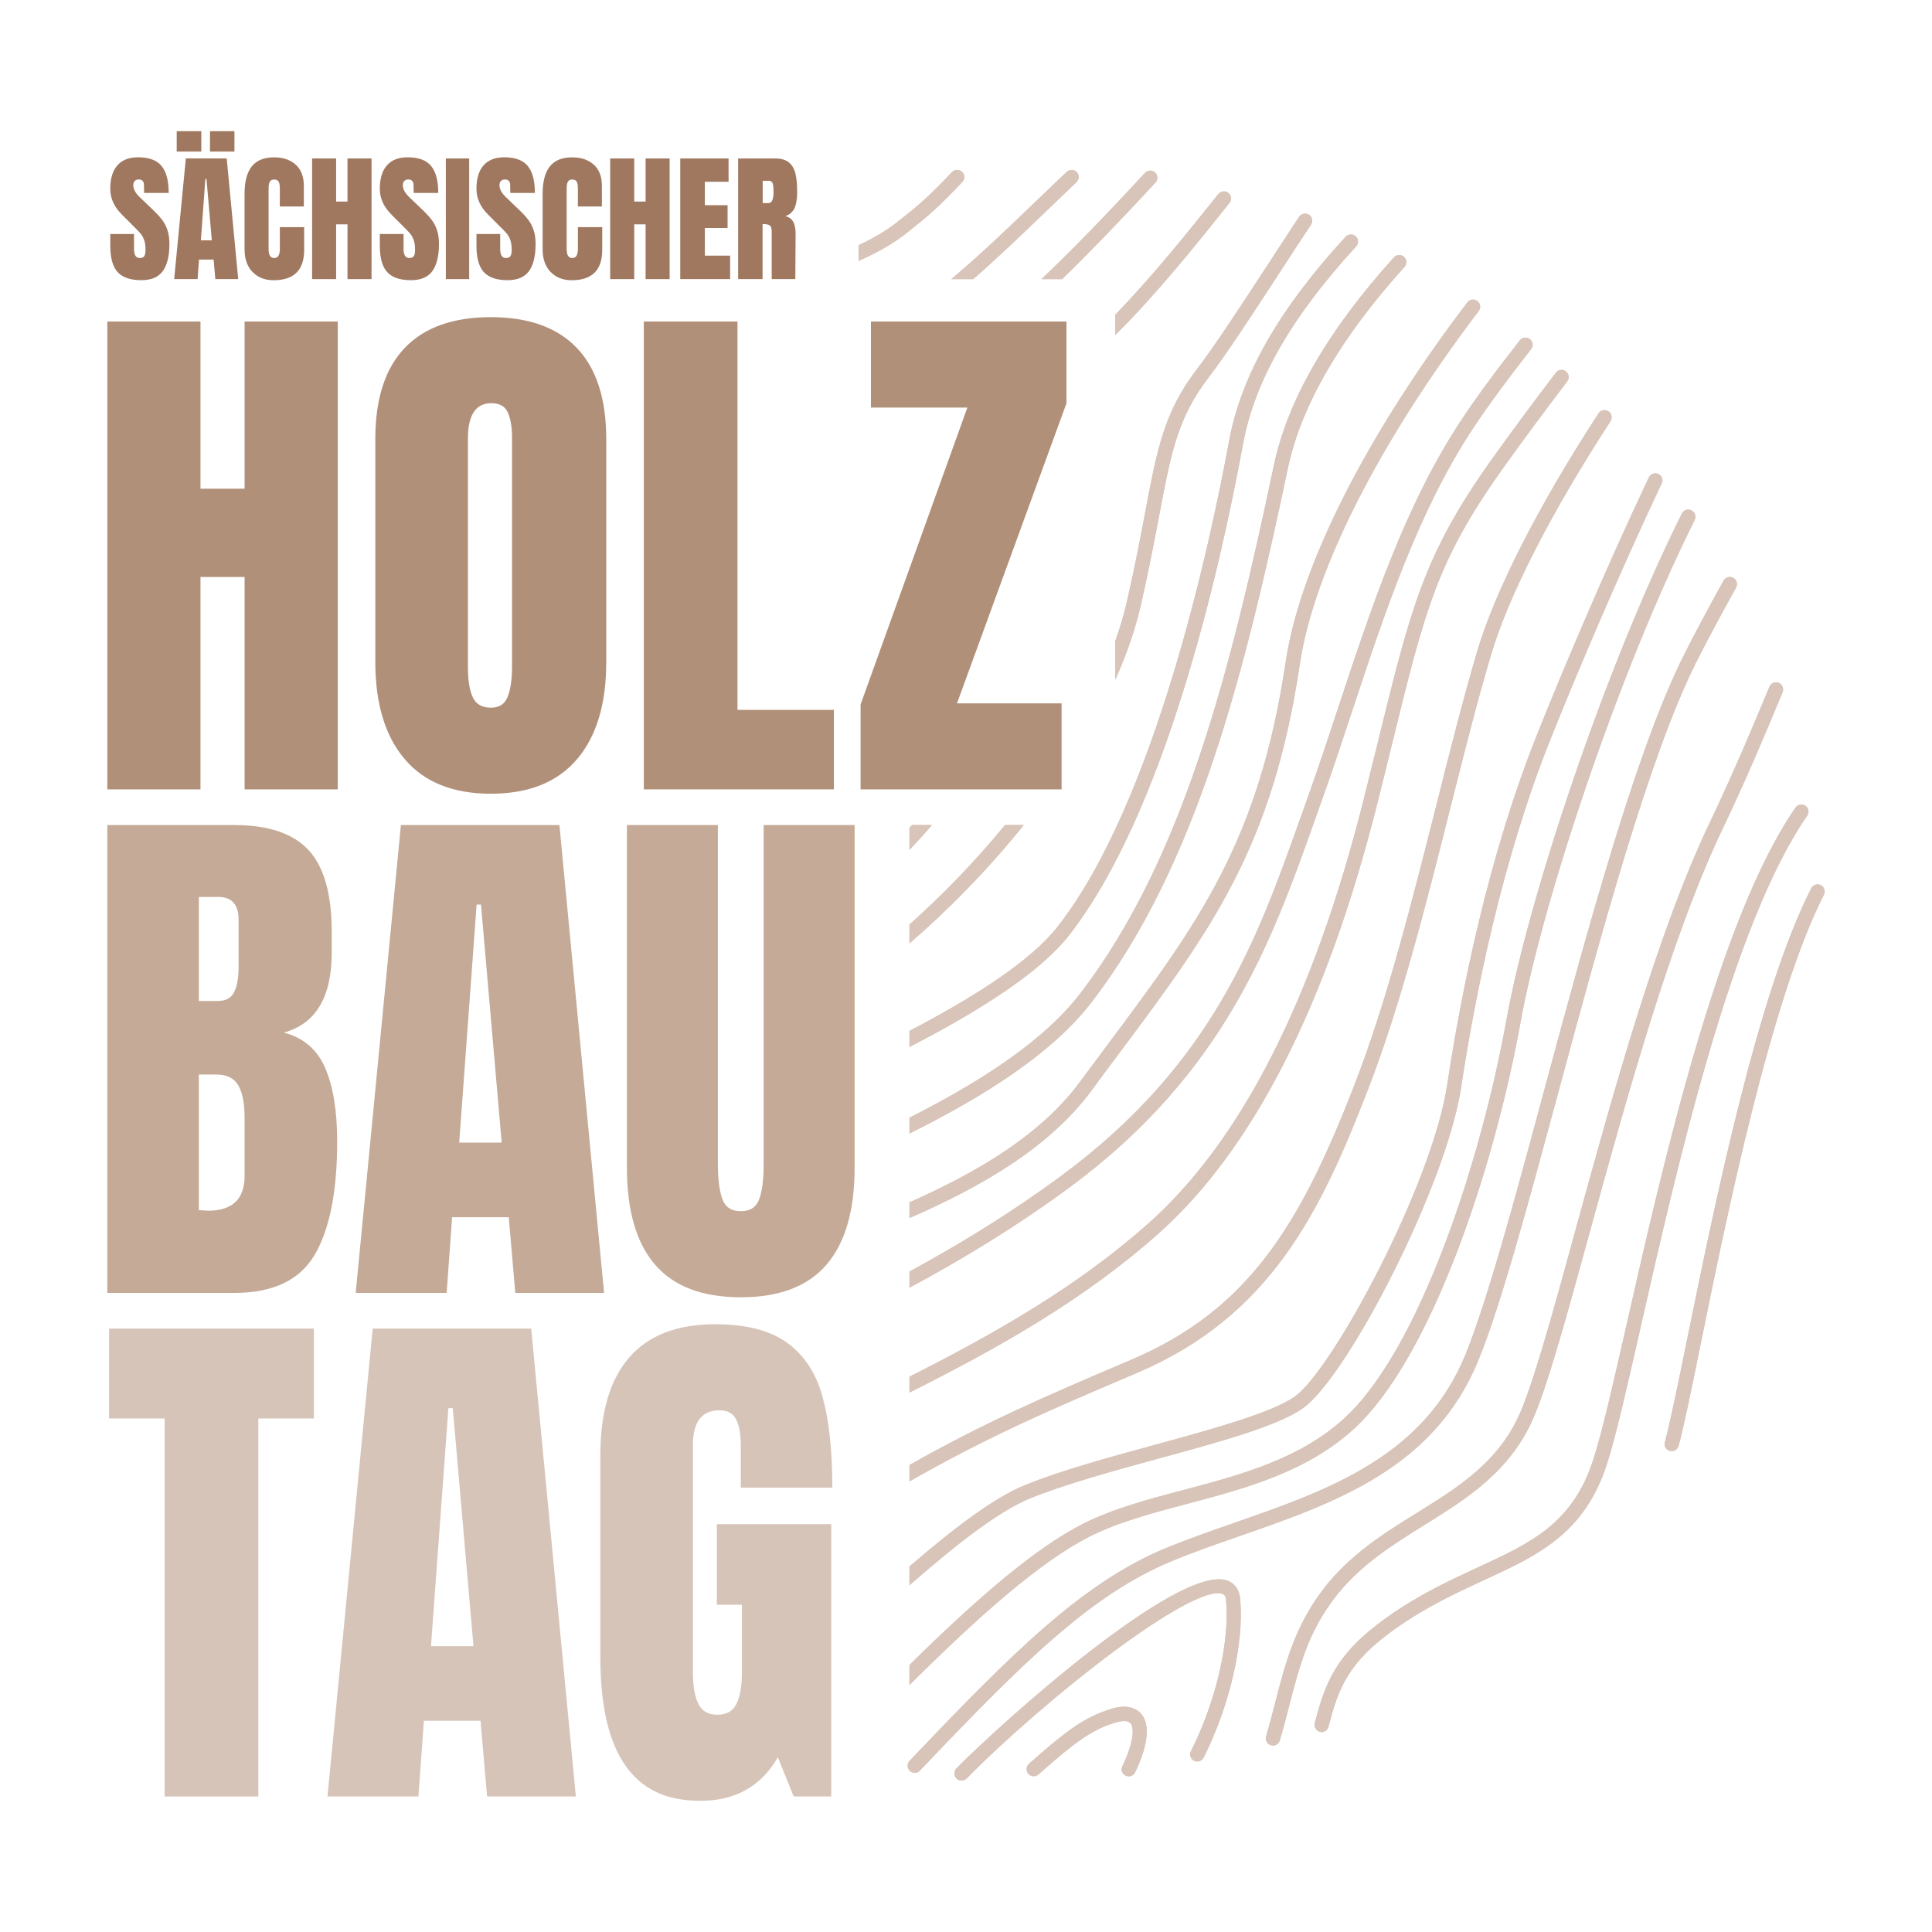 <svg xmlns="http://www.w3.org/2000/svg" id="b" viewBox="0 0 765.35 765.35"><defs><style>.d{fill:#d8c4b8;}.e{fill:#b1907a;}.f{fill:#c4aa97;}.g{fill:none;}.h{fill:#d7c4b8;}.i{fill:#9f785f;}</style></defs><g id="c"><g><rect class="g" width="765.35" height="765.35"></rect><g><g><path class="h" d="M361.27,326.84c-.33,.37-.65,.73-.99,1.1v8.74c3.04-3.19,6.02-6.48,8.9-9.84h-7.91Z"></path><path class="h" d="M398.13,326.84h7.42c-14.61,18.16-30.63,34.29-45.27,46.86v-7.46c12.76-11.33,25.82-24.77,37.85-39.4Z"></path><path class="h" d="M519.35,89.01c-4.27,6.44-8.55,12.99-12.77,19.47-10.66,16.39-20.75,31.85-27.66,40.84-12.38,16.13-14.98,29.88-19.7,54.81-1.89,10-4.05,21.33-7.22,35.33-2.27,9.95-5.76,19.93-10.19,29.8v-15.31c1.89-5.28,3.45-10.53,4.63-15.71,3.17-13.93,5.33-25.2,7.19-35.12,4.88-25.82,7.58-40.04,20.79-57.23,6.78-8.81,16.79-24.18,27.45-40.49,4.19-6.47,8.55-13.08,12.77-19.52,.88-1.27,2.64-1.63,3.92-.79,1.28,.84,1.67,2.6,.79,3.92Z"></path><path class="h" d="M487.05,80.38c-13.23,16.59-28.52,35.71-45.24,52.35v-8.06c14.95-15.44,28.75-32.7,40.84-47.81,1.01-1.19,2.77-1.4,3.97-.44,1.19,.97,1.4,2.73,.44,3.96Z"></path><path class="h" d="M537.24,97.61c-25.55,27.75-40.18,53.26-44.76,77.98-9.61,52.16-31.37,146.84-69.04,194.99-11.5,14.65-34.99,29.6-63.16,44.18v-6.37c26.36-13.8,48.1-27.8,58.71-41.31,38.32-48.95,60.31-150.94,67.93-192.51,4.76-25.82,19.87-52.25,46.17-80.8,1.06-1.14,2.86-1.19,3.97-.17,1.14,1.06,1.23,2.86,.17,4.01Z"></path><path class="h" d="M556.4,105.71c-25.43,28.15-40.93,54.94-46.17,79.61-17,80.31-35.73,156.93-77.84,211.73-15.36,19.98-41.89,36.93-72.11,52v-6.3c28.5-14.41,53.28-30.49,67.61-49.14,41.42-53.88,59.96-129.83,76.79-209.44,5.42-25.64,21.37-53.31,47.5-82.2,1.06-1.15,2.86-1.24,4-.23,1.15,1.06,1.24,2.83,.23,3.97Z"></path><path class="h" d="M457.75,72.32c-13.86,14.97-26.13,27.68-36.99,38.25h-8.17c16.87-16.04,32.85-33.28,40.98-42.07,1.06-1.15,2.86-1.19,4-.18,1.15,1.06,1.19,2.87,.17,4.01Z"></path><path class="h" d="M585.78,123.21c-39.52,52.02-65.34,102.96-70.84,139.75-10.88,72.91-35.12,105.43-71.81,154.59-3.48,4.62-7.05,9.43-10.71,14.41-16.45,22.29-42.75,37.72-72.14,50.57v-6.22c27.7-12.31,52.28-27.05,67.56-47.76,3.7-4.98,7.26-9.78,10.75-14.45,36.21-48.5,60.09-80.57,70.75-152.03,5.64-37.71,31.85-89.56,71.95-142.29,.97-1.24,2.73-1.46,3.96-.53,1.24,.92,1.5,2.73,.53,3.97Z"></path><path class="h" d="M380.89,705.35c-.7,0-1.45-.26-1.98-.79-1.1-1.1-1.1-2.86-.04-4.01,18.15-18.42,88.24-81.24,107.32-74.41,1.72,.62,4.67,2.38,5.11,7.31,1.54,17.58-4.14,42.21-14.49,62.82-.7,1.37-2.42,1.94-3.79,1.23-1.37-.7-1.94-2.42-1.23-3.79,9.91-19.74,15.38-43.17,13.92-59.78-.18-2.07-1.01-2.38-1.41-2.51-11.9-4.23-69.83,41.15-101.37,73.09-.57,.57-1.28,.84-2.03,.84h0Z"></path><path class="h" d="M447.14,703.67c-.4,0-.79-.09-1.19-.26-1.41-.66-2.03-2.33-1.32-3.74,4.67-9.82,4.71-15.24,3.22-17.01-1.28-1.5-4.45-.7-5.73-.35-9.03,2.69-15.07,6.74-30.75,20.62-1.19,1.01-2.95,.93-3.96-.22-1.06-1.19-.93-2.95,.22-4.01,15.07-13.35,22.29-18.64,32.82-21.81,6.78-2.03,10.22,.4,11.63,2.07,3.61,4.19,2.78,12.2-2.38,23.09-.53,1.06-1.5,1.63-2.56,1.63h0Z"></path><path class="h" d="M687.73,232.76c-6.39,11.5-11.59,21.28-15.91,29.82-18.63,37.23-37.76,108.11-54.63,170.63-11.68,43.22-22.69,84.05-31.54,105.64-17.54,42.82-56.74,56.48-94.72,69.69-9.34,3.26-18.16,6.3-26.61,9.83-32.12,13.22-59.17,40.23-99.91,83.04-.53,.62-1.28,.88-2.03,.88h0c-.71,0-1.41-.26-1.94-.74-.05-.05-.1-.11-.16-.17-.96-1.08-.98-2.68,0-3.76,.02-.03,.04-.06,.07-.09,41.28-43.4,68.73-70.75,101.86-84.41,8.63-3.52,17.93-6.78,26.92-9.91,36.78-12.82,74.8-26.04,91.37-66.53,8.68-21.28,19.69-61.94,31.28-104.98,16.96-62.78,36.17-133.92,55.02-171.64,4.36-8.69,9.56-18.5,15.99-30.05,.75-1.37,2.51-1.85,3.84-1.1,1.36,.74,1.85,2.47,1.1,3.83Z"></path><path class="h" d="M671.34,205.98c-31.06,62.29-60.71,153.05-68.95,198.77-10.45,57.98-35.46,133.14-65.82,161.07-18.77,17.27-43,23.74-66.44,29.95-14.14,3.74-27.49,7.32-38.73,13.04-19.05,9.77-42.62,30.34-71.13,58.71v-7.95c27.14-26.75,49.81-46.22,68.57-55.82,11.76-5.99,25.38-9.64,39.79-13.44,22.77-6.03,46.34-12.29,64.09-28.64,29.39-27.05,53.84-100.84,64.1-157.94,8.28-46.12,38.2-137.58,69.44-200.27,.7-1.41,2.42-1.99,3.78-1.28,1.41,.71,1.98,2.38,1.28,3.79Z"></path><path class="h" d="M606.53,138.32c-9.51,12.11-17.22,22.65-22.91,31.24-21.81,32.95-35.2,73.48-48.15,112.65-4.01,12.11-8.15,24.67-12.43,36.48l-2.73,7.71c-16.48,46.22-35.12,98.64-96.57,143.93-21.12,15.57-42.62,28.58-63.46,39.79v-6.4c19.81-10.77,40.16-23.19,60.11-37.9,60.06-44.32,77.63-93.62,94.59-141.28l2.74-7.71c4.23-11.76,8.19-23.7,12.37-36.35,13.05-39.56,26.57-80.44,48.77-114.02,5.77-8.72,13.57-19.38,23.22-31.63,.97-1.23,2.73-1.46,3.96-.49,1.24,.98,1.46,2.74,.49,3.97Z"></path><path class="h" d="M658.25,191.52c-16.92,35.81-33.92,75.95-44.14,101.59-19.21,48.07-29.78,101.33-35.29,137.59-5.9,38.99-44.98,114.54-62.6,127.1-9.78,7-32.87,13.35-57.32,20-18.23,4.98-37.1,10.19-50.75,15.73-12.02,4.9-28.22,17.24-47.87,34.46v-7.44c18.46-15.94,33.88-27.38,45.72-32.21,13.96-5.69,33-10.93,51.41-15.95,22.91-6.25,46.57-12.77,55.55-19.17,15.02-10.74,54.28-83.79,60.32-123.35,5.5-36.53,16.21-90.27,35.6-138.82,10.26-25.73,27.31-66,44.32-101.95,.66-1.41,2.38-1.98,3.75-1.33,1.41,.66,2.02,2.34,1.32,3.75Z"></path><path class="h" d="M620.85,151.08c-9.6,12.6-18.85,25.11-26.04,35.25-25.59,36-30.4,55.6-43.26,107.98-1.81,7.36-3.74,15.29-5.95,24.05-20.05,79.83-49.34,137.24-87.1,170.68-29.17,25.84-62.61,44.74-98.23,62.61v-6.29c34.32-17.31,66.49-35.73,94.49-60.55,36.87-32.65,65.59-89.13,85.38-167.81,2.15-8.73,4.14-16.66,5.95-24.02,12.69-51.63,17.93-73.04,44.1-109.92,7.22-10.18,16.52-22.78,26.17-35.42,.92-1.23,2.69-1.5,3.97-.52,1.23,.97,1.49,2.73,.52,3.96Z"></path><path class="h" d="M638,166.85c-23.66,36.35-40.49,69.34-47.45,92.91-5.55,18.77-10.71,39.26-16.17,60.93-9.57,37.98-19.47,77.28-32.34,110.58-18.63,48.24-38.41,90.01-91.76,112.65-35.94,15.25-59.5,25.52-90,42.94v-6.51c29.37-16.59,52.73-26.76,87.75-41.64,46.7-19.82,67.19-53.74,88.73-109.47,12.77-33,22.6-72.12,32.16-109.92,5.47-21.77,10.66-42.29,16.21-61.15,7.14-24.09,24.19-57.62,48.11-94.41,.84-1.32,2.6-1.67,3.92-.84,1.28,.84,1.67,2.6,.84,3.92Z"></path><path class="h" d="M504.23,691.47c-.26,0-.53-.04-.79-.13-1.5-.44-2.33-2.03-1.89-3.52,1.37-4.63,2.56-9.16,3.66-13.52,4.01-15.46,7.8-30.09,18.86-44.58,10.53-13.79,24.14-22.29,37.32-30.44,17.05-10.62,33.13-20.62,41.5-41.24,5.64-13.92,12.91-40.35,21.28-70.93,14.41-52.47,32.34-117.8,53.22-161.41,8.72-18.28,16.48-36.57,23.57-53.66,.57-1.45,2.25-2.11,3.66-1.54,1.45,.62,2.11,2.25,1.54,3.7-7.09,17.14-14.85,35.51-23.66,53.92-20.66,43.13-38.5,108.2-52.87,160.45-8.41,30.75-15.73,57.32-21.5,71.55-9.08,22.34-26.7,33.31-43.75,43.92-12.73,7.93-25.9,16.12-35.77,29.08-10.4,13.61-13.88,27.01-17.89,42.56-1.15,4.45-2.33,9.03-3.74,13.75-.35,1.28-1.5,2.07-2.73,2.07h0Z"></path><path class="h" d="M523.58,686.15c-.22,0-.44-.04-.7-.09-1.5-.4-2.42-1.94-2.03-3.44,4.1-15.99,8.33-27.53,28.68-41.99,12.69-8.99,25.07-14.71,35.95-19.74,20.97-9.65,37.49-17.31,45.69-42.65,3.52-10.79,7.84-30,13.39-54.32,14.45-63.75,36.35-160.14,66.74-204.02,.88-1.28,2.64-1.59,3.92-.7,1.28,.88,1.59,2.64,.7,3.92-29.78,42.95-51.5,138.69-65.86,202.04-5.55,24.45-9.91,43.75-13.48,54.81-8.94,27.67-27.4,36.17-48.73,45.99-10.66,4.93-22.78,10.53-35.07,19.21-18.81,13.35-22.56,23.57-26.48,38.77-.35,1.37-1.45,2.2-2.73,2.2h0Z"></path><path class="h" d="M662.22,574.85c-.22,0-.48-.04-.7-.09-1.5-.4-2.42-1.94-1.98-3.44,2.07-7.75,5.02-22.12,8.72-40.31,11.15-54.67,27.98-137.28,49.25-179.13,.7-1.41,2.42-1.94,3.79-1.23,1.37,.7,1.94,2.42,1.23,3.79-20.93,41.15-38.37,126.65-48.77,177.72-3.7,18.24-6.65,32.69-8.81,40.62-.35,1.28-1.5,2.07-2.73,2.07h0Z"></path><path class="h" d="M426.43,72.18c-3.92,3.71-7.66,7.32-11.28,10.8-10.5,10.11-19.83,19.05-29.62,27.59h-8.67c11.55-9.71,22.18-19.91,34.37-31.65,3.66-3.52,7.4-7.09,11.33-10.83,1.14-1.06,2.9-1.02,4.01,.09,1.06,1.14,1.01,2.9-.14,4Z"></path><path class="h" d="M381.22,72.1c-9.56,10.05-12.91,12.95-22.03,20.18-5.28,4.19-11.76,7.86-19.08,11.07v-6.21c5.93-2.77,11.2-5.86,15.56-9.32,8.86-7.05,12.16-9.86,21.46-19.65,1.1-1.14,2.86-1.14,4-.09,1.15,1.06,1.19,2.86,.09,4.01Z"></path></g><g><path class="d" d="M361.27,326.84c-.33,.37-.65,.73-.99,1.1v8.74c3.04-3.19,6.02-6.48,8.9-9.84h-7.91Z"></path><path class="d" d="M398.13,326.84h7.42c-14.61,18.16-30.63,34.29-45.27,46.86v-7.46c12.76-11.33,25.82-24.77,37.85-39.4Z"></path><path class="d" d="M519.35,89.01c-4.27,6.44-8.55,12.99-12.77,19.47-10.66,16.39-20.75,31.85-27.66,40.84-12.38,16.13-14.98,29.88-19.7,54.81-1.89,10-4.05,21.33-7.22,35.33-2.27,9.95-5.76,19.93-10.19,29.8v-15.31c1.89-5.28,3.45-10.53,4.63-15.71,3.17-13.93,5.33-25.2,7.19-35.12,4.88-25.82,7.58-40.04,20.79-57.23,6.78-8.81,16.79-24.18,27.45-40.49,4.19-6.47,8.55-13.08,12.77-19.52,.88-1.27,2.64-1.63,3.92-.79,1.28,.84,1.67,2.6,.79,3.92Z"></path><path class="d" d="M487.05,80.38c-13.23,16.59-28.52,35.71-45.24,52.35v-8.06c14.95-15.44,28.75-32.7,40.84-47.81,1.01-1.19,2.77-1.4,3.97-.44,1.19,.97,1.4,2.73,.44,3.96Z"></path><path class="d" d="M537.24,97.61c-25.55,27.75-40.18,53.26-44.76,77.98-9.61,52.16-31.37,146.84-69.04,194.99-11.5,14.65-34.99,29.6-63.16,44.18v-6.37c26.36-13.8,48.1-27.8,58.71-41.31,38.32-48.95,60.31-150.94,67.93-192.51,4.76-25.82,19.87-52.25,46.17-80.8,1.06-1.14,2.86-1.19,3.97-.17,1.14,1.06,1.23,2.86,.17,4.01Z"></path><path class="d" d="M556.4,105.71c-25.43,28.15-40.93,54.94-46.17,79.61-17,80.31-35.73,156.93-77.84,211.73-15.36,19.98-41.89,36.93-72.11,52v-6.3c28.5-14.41,53.28-30.49,67.61-49.14,41.42-53.88,59.96-129.83,76.79-209.44,5.42-25.64,21.37-53.31,47.5-82.2,1.06-1.15,2.86-1.24,4-.23,1.15,1.06,1.24,2.83,.23,3.97Z"></path><path class="d" d="M457.75,72.32c-13.86,14.97-26.13,27.68-36.99,38.25h-8.17c16.87-16.04,32.85-33.28,40.98-42.07,1.06-1.15,2.86-1.19,4-.18,1.15,1.06,1.19,2.87,.17,4.01Z"></path><path class="d" d="M585.78,123.21c-39.52,52.02-65.34,102.96-70.84,139.75-10.88,72.91-35.12,105.43-71.81,154.59-3.48,4.62-7.05,9.43-10.71,14.41-16.45,22.29-42.75,37.72-72.14,50.57v-6.22c27.7-12.31,52.28-27.05,67.56-47.76,3.7-4.98,7.26-9.78,10.75-14.45,36.21-48.5,60.09-80.57,70.75-152.03,5.64-37.71,31.85-89.56,71.95-142.29,.97-1.24,2.73-1.46,3.96-.53,1.24,.92,1.5,2.73,.53,3.97Z"></path><path class="d" d="M380.89,705.35c-.7,0-1.45-.26-1.98-.79-1.1-1.1-1.1-2.86-.04-4.01,18.15-18.42,88.24-81.24,107.32-74.41,1.72,.62,4.67,2.38,5.11,7.31,1.54,17.58-4.14,42.21-14.49,62.82-.7,1.37-2.42,1.94-3.79,1.23-1.37-.7-1.94-2.42-1.23-3.79,9.91-19.74,15.38-43.17,13.92-59.78-.18-2.07-1.01-2.38-1.41-2.51-11.9-4.23-69.83,41.15-101.37,73.09-.57,.57-1.28,.84-2.03,.84h0Z"></path><path class="d" d="M447.14,703.67c-.4,0-.79-.09-1.19-.26-1.41-.66-2.03-2.33-1.32-3.74,4.67-9.82,4.71-15.24,3.22-17.01-1.28-1.5-4.45-.7-5.73-.35-9.03,2.69-15.07,6.74-30.75,20.62-1.19,1.01-2.95,.93-3.96-.22-1.06-1.19-.93-2.95,.22-4.01,15.07-13.35,22.29-18.64,32.82-21.81,6.78-2.03,10.22,.4,11.63,2.07,3.61,4.19,2.78,12.2-2.38,23.09-.53,1.06-1.5,1.63-2.56,1.63h0Z"></path><path class="d" d="M687.73,232.76c-6.39,11.5-11.59,21.28-15.91,29.82-18.63,37.23-37.76,108.11-54.63,170.63-11.68,43.22-22.69,84.05-31.54,105.64-17.54,42.82-56.74,56.48-94.72,69.69-9.34,3.26-18.16,6.3-26.61,9.83-32.12,13.22-59.17,40.23-99.91,83.04-.53,.62-1.28,.88-2.03,.88h0c-.71,0-1.41-.26-1.94-.74-.05-.05-.1-.11-.16-.17-.96-1.08-.98-2.68,0-3.76,.02-.03,.04-.06,.07-.09,41.28-43.4,68.73-70.75,101.86-84.41,8.63-3.52,17.93-6.78,26.92-9.91,36.78-12.82,74.8-26.04,91.37-66.53,8.68-21.28,19.69-61.94,31.28-104.98,16.96-62.78,36.17-133.92,55.02-171.64,4.36-8.69,9.56-18.5,15.99-30.05,.75-1.37,2.51-1.85,3.84-1.1,1.36,.74,1.85,2.47,1.1,3.83Z"></path><path class="d" d="M671.34,205.98c-31.06,62.29-60.71,153.05-68.95,198.77-10.45,57.98-35.46,133.14-65.82,161.07-18.77,17.27-43,23.74-66.44,29.95-14.14,3.74-27.49,7.32-38.73,13.04-19.05,9.77-42.62,30.34-71.13,58.71v-7.95c27.14-26.75,49.81-46.22,68.57-55.82,11.76-5.99,25.38-9.64,39.79-13.44,22.77-6.03,46.34-12.29,64.09-28.64,29.39-27.05,53.84-100.84,64.1-157.94,8.28-46.12,38.2-137.58,69.44-200.27,.7-1.41,2.42-1.99,3.78-1.28,1.41,.71,1.98,2.38,1.28,3.79Z"></path><path class="d" d="M606.53,138.32c-9.51,12.11-17.22,22.65-22.91,31.24-21.81,32.95-35.2,73.48-48.15,112.65-4.01,12.11-8.15,24.67-12.43,36.48l-2.73,7.71c-16.48,46.22-35.12,98.64-96.57,143.93-21.12,15.57-42.62,28.58-63.46,39.79v-6.4c19.81-10.77,40.16-23.19,60.11-37.9,60.06-44.32,77.63-93.62,94.59-141.28l2.74-7.71c4.23-11.76,8.19-23.7,12.37-36.35,13.05-39.56,26.57-80.44,48.77-114.02,5.77-8.72,13.57-19.38,23.22-31.63,.97-1.23,2.73-1.46,3.96-.49,1.24,.98,1.46,2.74,.49,3.97Z"></path><path class="d" d="M658.25,191.52c-16.92,35.81-33.92,75.95-44.14,101.59-19.21,48.07-29.78,101.33-35.29,137.59-5.9,38.99-44.98,114.54-62.6,127.1-9.78,7-32.87,13.35-57.32,20-18.23,4.98-37.1,10.19-50.75,15.73-12.02,4.9-28.22,17.24-47.87,34.46v-7.44c18.46-15.94,33.88-27.38,45.72-32.21,13.96-5.69,33-10.93,51.41-15.95,22.91-6.25,46.57-12.77,55.55-19.17,15.02-10.74,54.28-83.79,60.32-123.35,5.5-36.53,16.21-90.27,35.6-138.82,10.26-25.73,27.31-66,44.32-101.95,.66-1.41,2.38-1.98,3.75-1.33,1.41,.66,2.02,2.34,1.32,3.75Z"></path><path class="d" d="M620.85,151.08c-9.6,12.6-18.85,25.11-26.04,35.25-25.59,36-30.4,55.6-43.26,107.98-1.81,7.36-3.74,15.29-5.95,24.05-20.05,79.83-49.34,137.24-87.1,170.68-29.17,25.84-62.61,44.74-98.23,62.61v-6.29c34.32-17.31,66.49-35.73,94.49-60.55,36.87-32.65,65.59-89.13,85.38-167.81,2.15-8.73,4.14-16.66,5.95-24.02,12.69-51.63,17.93-73.04,44.1-109.92,7.22-10.18,16.52-22.78,26.17-35.42,.92-1.23,2.69-1.5,3.97-.52,1.23,.97,1.49,2.73,.52,3.96Z"></path><path class="d" d="M638,166.85c-23.66,36.35-40.49,69.34-47.45,92.91-5.55,18.77-10.71,39.26-16.17,60.93-9.57,37.98-19.47,77.28-32.34,110.58-18.63,48.24-38.41,90.01-91.76,112.65-35.94,15.25-59.5,25.52-90,42.94v-6.51c29.37-16.59,52.73-26.76,87.75-41.64,46.7-19.82,67.19-53.74,88.73-109.47,12.77-33,22.6-72.12,32.16-109.92,5.47-21.77,10.66-42.29,16.21-61.15,7.14-24.09,24.19-57.62,48.11-94.41,.84-1.32,2.6-1.67,3.92-.84,1.28,.84,1.67,2.6,.84,3.92Z"></path><path class="d" d="M504.23,691.47c-.26,0-.53-.04-.79-.13-1.5-.44-2.33-2.03-1.89-3.52,1.37-4.63,2.56-9.16,3.66-13.52,4.01-15.46,7.8-30.09,18.86-44.58,10.53-13.79,24.14-22.29,37.32-30.44,17.05-10.62,33.13-20.62,41.5-41.24,5.64-13.92,12.91-40.35,21.28-70.93,14.41-52.47,32.34-117.8,53.22-161.41,8.72-18.28,16.48-36.57,23.57-53.66,.57-1.45,2.25-2.11,3.66-1.54,1.45,.62,2.11,2.25,1.54,3.7-7.09,17.14-14.85,35.51-23.66,53.92-20.66,43.13-38.5,108.2-52.87,160.45-8.41,30.75-15.73,57.32-21.5,71.55-9.08,22.34-26.7,33.31-43.75,43.92-12.73,7.93-25.9,16.12-35.77,29.08-10.4,13.61-13.88,27.01-17.89,42.56-1.15,4.45-2.33,9.03-3.74,13.75-.35,1.28-1.5,2.07-2.73,2.07h0Z"></path><path class="d" d="M523.58,686.15c-.22,0-.44-.04-.7-.09-1.5-.4-2.42-1.94-2.03-3.44,4.1-15.99,8.33-27.53,28.68-41.99,12.69-8.99,25.07-14.71,35.95-19.74,20.97-9.65,37.49-17.31,45.69-42.65,3.52-10.79,7.84-30,13.39-54.32,14.45-63.75,36.35-160.14,66.74-204.02,.88-1.28,2.64-1.59,3.92-.7,1.28,.88,1.59,2.64,.7,3.92-29.78,42.95-51.5,138.69-65.86,202.04-5.55,24.45-9.91,43.75-13.48,54.81-8.94,27.67-27.4,36.17-48.73,45.99-10.66,4.93-22.78,10.53-35.07,19.21-18.81,13.35-22.56,23.57-26.48,38.77-.35,1.37-1.45,2.2-2.73,2.2h0Z"></path><path class="d" d="M662.22,574.85c-.22,0-.48-.04-.7-.09-1.5-.4-2.42-1.94-1.98-3.44,2.07-7.75,5.02-22.12,8.72-40.31,11.15-54.67,27.98-137.28,49.25-179.13,.7-1.41,2.42-1.94,3.79-1.23,1.37,.7,1.94,2.42,1.23,3.79-20.93,41.15-38.37,126.65-48.77,177.72-3.7,18.24-6.65,32.69-8.81,40.62-.35,1.28-1.5,2.07-2.73,2.07h0Z"></path><path class="d" d="M426.43,72.18c-3.92,3.71-7.66,7.32-11.28,10.8-10.5,10.11-19.83,19.05-29.62,27.59h-8.67c11.55-9.71,22.18-19.91,34.37-31.65,3.66-3.52,7.4-7.09,11.33-10.83,1.14-1.06,2.9-1.02,4.01,.09,1.06,1.14,1.01,2.9-.14,4Z"></path><path class="d" d="M381.22,72.1c-9.56,10.05-12.91,12.95-22.03,20.18-5.28,4.19-11.76,7.86-19.08,11.07v-6.21c5.93-2.77,11.2-5.86,15.56-9.32,8.86-7.05,12.16-9.86,21.46-19.65,1.1-1.14,2.86-1.14,4-.09,1.15,1.06,1.19,2.86,.09,4.01Z"></path></g></g><g><g><path class="f" d="M42.52,326.84h50.27c13.52,0,23.34,3.31,29.45,9.93,6.11,6.62,9.17,17.41,9.17,32.36v8.2c0,17.69-6.33,28.26-18.99,31.72,7.77,2.02,13.23,6.69,16.4,14.02,3.16,7.34,4.75,17.05,4.75,29.13,0,19.71-2.95,34.63-8.85,44.77-5.9,10.14-16.54,15.21-31.93,15.21H42.52v-185.34Zm43.8,69.69c3.16,0,5.32-1.19,6.47-3.56,1.15-2.37,1.73-5.72,1.73-10.03v-18.56c0-6.04-2.66-9.06-7.98-9.06h-7.77v41.21h7.55Zm10.57,69.26v-23.09c0-5.61-.83-9.85-2.48-12.73-1.66-2.88-4.57-4.31-8.74-4.31h-6.9v53.73l3.67,.22c9.63,0,14.46-4.6,14.46-13.81Z"></path><path class="f" d="M140.91,512.18l17.91-185.34h62.79l17.69,185.34h-35.17l-2.59-29.99h-22.44l-2.16,29.99h-36.03Zm41-59.55h16.83l-8.2-94.29h-1.73l-6.9,94.29Z"></path><path class="f" d="M259.46,500.96c-7.41-8.63-11.11-21.43-11.11-38.41v-135.72h36.03v134.21c0,5.9,.57,10.5,1.73,13.81,1.15,3.31,3.59,4.96,7.34,4.96s6.18-1.62,7.34-4.85c1.15-3.24,1.73-7.88,1.73-13.92v-134.21h36.03v135.72c0,16.97-3.71,29.78-11.11,38.41-7.41,8.63-18.74,12.95-33.98,12.95s-26.58-4.31-33.98-12.95Z"></path></g><g><path class="h" d="M65.22,711.66v-149.74h-22.01v-35.6H124.34v35.6h-22.01v149.74h-37.11Z"></path><path class="h" d="M129.73,711.66l17.91-185.34h62.79l17.69,185.34h-35.17l-2.59-29.99h-22.44l-2.16,29.99h-36.03Zm41-59.55h16.83l-8.2-94.29h-1.73l-6.9,94.29Z"></path><path class="h" d="M247.64,699.25c-6.55-9.42-9.82-23.7-9.82-42.83v-79.83c0-17.12,3.81-30.06,11.43-38.84,7.62-8.77,18.99-13.16,34.09-13.16,12.22,0,21.72,2.45,28.48,7.34,6.76,4.89,11.44,12.01,14.02,21.36,2.59,9.35,3.88,21.36,3.88,36.03h-36.25v-16.61c0-4.46-.61-7.91-1.83-10.36-1.22-2.44-3.42-3.67-6.58-3.67-7.05,0-10.57,4.61-10.57,13.81v89.76c0,5.61,.72,9.85,2.16,12.73,1.44,2.88,3.95,4.31,7.55,4.31s6.11-1.44,7.55-4.31c1.44-2.88,2.16-7.12,2.16-12.73v-26.54h-9.93v-31.93h45.31v107.88h-14.89l-6.26-15.54c-6.62,11.51-16.83,17.26-30.64,17.26s-23.34-4.71-29.88-14.13Z"></path></g><g><path class="i" d="M46.58,107.78c-1.93-2.15-2.89-5.62-2.89-10.41v-4.67h9.4v5.95c0,2.37,.76,3.56,2.28,3.56,.85,0,1.45-.25,1.78-.75s.5-1.34,.5-2.53c0-1.56-.19-2.85-.56-3.87-.37-1.02-.84-1.87-1.42-2.56-.58-.69-1.61-1.75-3.09-3.2l-4.12-4.12c-3.19-3.12-4.78-6.57-4.78-10.35,0-4.08,.94-7.19,2.81-9.32,1.87-2.13,4.61-3.2,8.21-3.2,4.3,0,7.4,1.14,9.29,3.42,1.89,2.28,2.84,5.85,2.84,10.71h-9.74l-.06-3.28c0-.63-.18-1.13-.53-1.5-.35-.37-.84-.56-1.47-.56-.74,0-1.3,.2-1.67,.61-.37,.41-.56,.97-.56,1.67,0,1.56,.89,3.17,2.67,4.84l5.57,5.34c1.3,1.26,2.37,2.46,3.23,3.59,.85,1.13,1.54,2.47,2.06,4.01,.52,1.54,.78,3.37,.78,5.48,0,4.71-.86,8.28-2.59,10.71-1.73,2.43-4.57,3.64-8.54,3.64-4.34,0-7.48-1.08-9.4-3.23Z"></path><path class="i" d="M69,110.56l4.62-47.8h16.19l4.56,47.8h-9.07l-.67-7.73h-5.79l-.56,7.73h-9.29Zm1-50.52v-8.07h9.74v8.07h-9.74Zm9.57,35.17h4.34l-2.11-24.32h-.45l-1.78,24.32Zm3.62-35.17v-8.07h9.68v8.07h-9.68Z"></path><path class="i" d="M100.02,107.73c-2.1-2.19-3.14-5.19-3.14-9.01v-22.03c0-4.75,.95-8.33,2.84-10.74,1.89-2.41,4.86-3.62,8.9-3.62,3.52,0,6.36,.96,8.51,2.89,2.15,1.93,3.23,4.71,3.23,8.35v8.24h-9.51v-7.07c0-1.37-.17-2.32-.5-2.84-.33-.52-.91-.78-1.73-.78s-1.44,.3-1.75,.89c-.32,.59-.47,1.47-.47,2.62v23.98c0,1.26,.19,2.18,.56,2.75,.37,.58,.93,.86,1.67,.86,1.48,0,2.23-1.2,2.23-3.62v-8.62h9.63v9.01c0,8.01-4.03,12.02-12.07,12.02-3.49,0-6.28-1.09-8.37-3.28Z"></path><path class="i" d="M123.64,110.56V62.77h9.51v17.08h4.51v-17.08h9.52v47.8h-9.52v-21.7h-4.51v21.7h-9.51Z"></path><path class="i" d="M153.36,107.78c-1.93-2.15-2.89-5.62-2.89-10.41v-4.67h9.4v5.95c0,2.37,.76,3.56,2.28,3.56,.85,0,1.45-.25,1.78-.75s.5-1.34,.5-2.53c0-1.56-.19-2.85-.56-3.87-.37-1.02-.84-1.87-1.42-2.56-.58-.69-1.61-1.75-3.09-3.2l-4.12-4.12c-3.19-3.12-4.78-6.57-4.78-10.35,0-4.08,.94-7.19,2.81-9.32,1.87-2.13,4.61-3.2,8.21-3.2,4.3,0,7.4,1.14,9.29,3.42,1.89,2.28,2.84,5.85,2.84,10.71h-9.74l-.06-3.28c0-.63-.18-1.13-.53-1.5-.35-.37-.84-.56-1.47-.56-.74,0-1.3,.2-1.67,.61-.37,.41-.56,.97-.56,1.67,0,1.56,.89,3.17,2.67,4.84l5.57,5.34c1.3,1.26,2.37,2.46,3.23,3.59,.85,1.13,1.54,2.47,2.06,4.01,.52,1.54,.78,3.37,.78,5.48,0,4.71-.86,8.28-2.59,10.71-1.73,2.43-4.57,3.64-8.54,3.64-4.34,0-7.48-1.08-9.4-3.23Z"></path><path class="i" d="M176.62,110.56V62.77h9.24v47.8h-9.24Z"></path><path class="i" d="M191.64,107.78c-1.93-2.15-2.89-5.62-2.89-10.41v-4.67h9.4v5.95c0,2.37,.76,3.56,2.28,3.56,.85,0,1.45-.25,1.78-.75s.5-1.34,.5-2.53c0-1.56-.19-2.85-.56-3.87-.37-1.02-.84-1.87-1.42-2.56-.58-.69-1.61-1.75-3.09-3.2l-4.12-4.12c-3.19-3.12-4.78-6.57-4.78-10.35,0-4.08,.94-7.19,2.81-9.32,1.87-2.13,4.61-3.2,8.21-3.2,4.3,0,7.4,1.14,9.29,3.42,1.89,2.28,2.84,5.85,2.84,10.71h-9.74l-.06-3.28c0-.63-.18-1.13-.53-1.5-.35-.37-.84-.56-1.47-.56-.74,0-1.3,.2-1.67,.61-.37,.41-.56,.97-.56,1.67,0,1.56,.89,3.17,2.67,4.84l5.57,5.34c1.3,1.26,2.37,2.46,3.23,3.59,.85,1.13,1.54,2.47,2.06,4.01,.52,1.54,.78,3.37,.78,5.48,0,4.71-.86,8.28-2.59,10.71-1.73,2.43-4.57,3.64-8.54,3.64-4.34,0-7.48-1.08-9.4-3.23Z"></path><path class="i" d="M218.1,107.73c-2.1-2.19-3.14-5.19-3.14-9.01v-22.03c0-4.75,.95-8.33,2.84-10.74,1.89-2.41,4.86-3.62,8.9-3.62,3.52,0,6.36,.96,8.51,2.89,2.15,1.93,3.23,4.71,3.23,8.35v8.24h-9.51v-7.07c0-1.37-.17-2.32-.5-2.84-.33-.52-.91-.78-1.73-.78s-1.44,.3-1.75,.89c-.32,.59-.47,1.47-.47,2.62v23.98c0,1.26,.19,2.18,.56,2.75,.37,.58,.93,.86,1.67,.86,1.48,0,2.23-1.2,2.23-3.62v-8.62h9.63v9.01c0,8.01-4.03,12.02-12.07,12.02-3.49,0-6.28-1.09-8.37-3.28Z"></path><path class="i" d="M241.72,110.56V62.77h9.52v17.08h4.51v-17.08h9.52v47.8h-9.52v-21.7h-4.51v21.7h-9.52Z"></path><path class="i" d="M269.48,110.56V62.77h19.14v9.24h-9.4v9.29h9.01v9.01h-9.01v10.96h10.02v9.29h-19.75Z"></path><path class="i" d="M292.41,62.77h14.69c2.34,0,4.15,.53,5.43,1.59s2.14,2.54,2.59,4.45c.45,1.91,.67,4.35,.67,7.32,0,2.71-.35,4.82-1.06,6.34-.71,1.52-1.93,2.58-3.67,3.17,1.45,.3,2.5,1.02,3.14,2.17,.65,1.15,.97,2.71,.97,4.67l-.11,18.08h-9.35v-18.7c0-1.34-.26-2.19-.78-2.56-.52-.37-1.47-.56-2.84-.56v21.81h-9.68V62.77Zm12.02,17.69c1.34,0,2-1.45,2-4.34,0-1.26-.06-2.21-.17-2.84-.11-.63-.32-1.07-.61-1.31-.3-.24-.72-.36-1.28-.36h-2.23v8.85h2.28Z"></path></g><g><path class="e" d="M42.52,312.71V127.37h36.9v66.24h17.48V127.37h36.9v185.34h-36.9v-84.15h-17.48v84.15H42.52Z"></path><path class="e" d="M160.33,300.73c-7.77-9.13-11.65-21.97-11.65-38.51v-88.25c0-15.97,3.88-28.01,11.65-36.14,7.77-8.12,19.13-12.19,34.09-12.19s26.32,4.07,34.09,12.19c7.77,8.13,11.65,20.17,11.65,36.14v88.25c0,16.69-3.88,29.56-11.65,38.62-7.77,9.06-19.13,13.59-34.09,13.59s-26.32-4.56-34.09-13.7Zm40.78-24.7c1.15-2.88,1.73-6.9,1.73-12.08v-90.62c0-4.03-.54-7.3-1.62-9.82-1.08-2.51-3.27-3.78-6.58-3.78-6.19,0-9.28,4.68-9.28,14.02v90.41c0,5.32,.65,9.35,1.94,12.08,1.29,2.73,3.67,4.1,7.12,4.1s5.54-1.44,6.69-4.32Z"></path><path class="e" d="M255.04,312.71V127.37h37.11v153.84h38.19v31.5h-75.3Z"></path><path class="e" d="M340.92,312.71v-33.66l42.29-117.59h-38.19v-34.09h77.46v32.36l-43.37,118.89h41.43v34.09h-79.62Z"></path></g></g></g></g></svg>